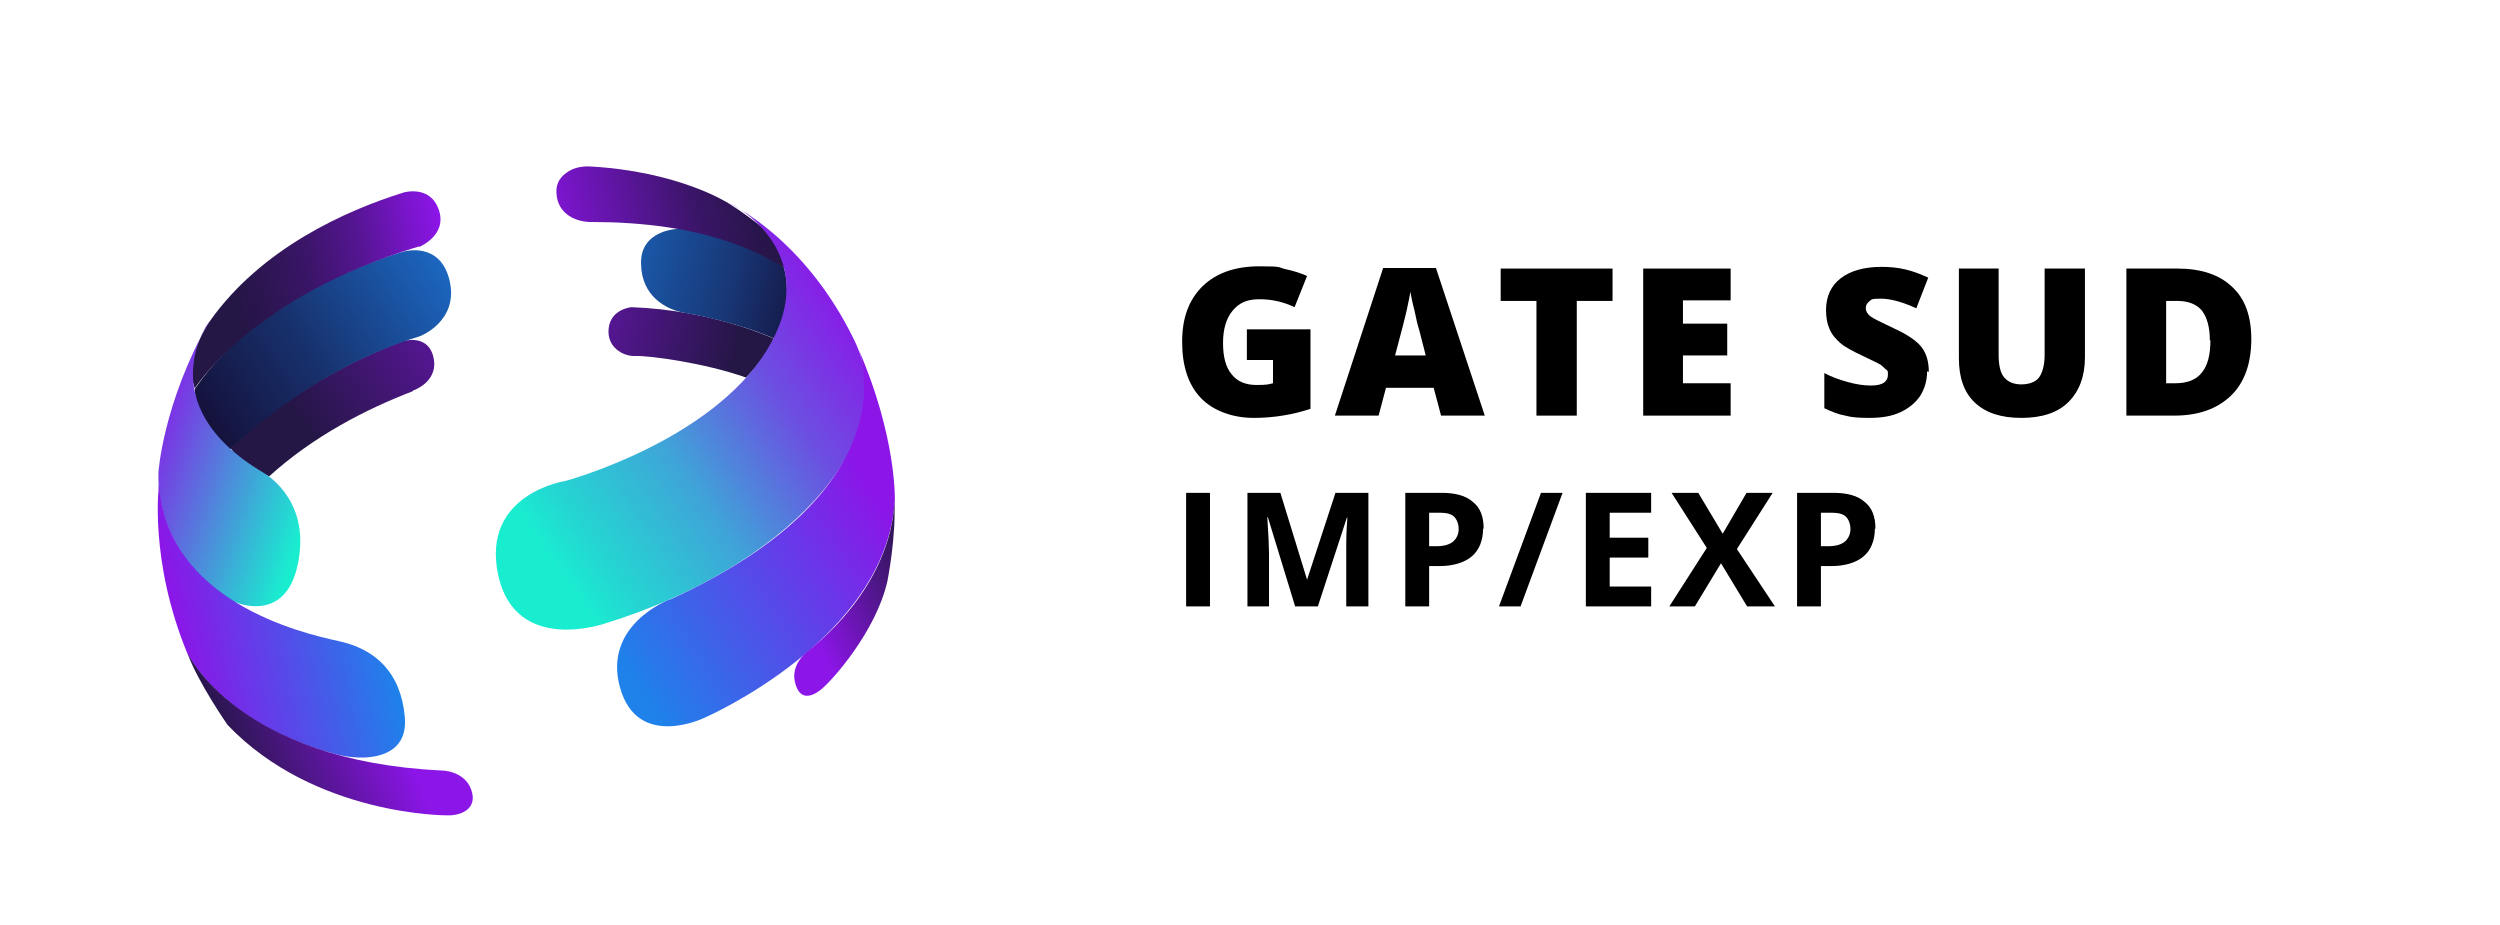 <?xml version="1.0" encoding="UTF-8"?>
<svg xmlns="http://www.w3.org/2000/svg" xmlns:xlink="http://www.w3.org/1999/xlink" id="Capa_1" width="440.3" height="162.9" version="1.1" viewBox="0 0 440.3 162.9">
  <defs>
    <style>
      .st0 {
        filter: url(#drop-shadow-1);
      }

      .st1 {
        fill: url(#Degradado_sin_nombre_721);
      }

      .st2 {
        fill: url(#Degradado_sin_nombre_731);
      }

      .st3 {
        fill: url(#Degradado_sin_nombre_106);
      }

      .st4 {
        fill: url(#Degradado_sin_nombre_82);
      }

      .st5 {
        fill: url(#Degradado_sin_nombre_44);
      }

      .st6 {
        fill: url(#Degradado_sin_nombre_46);
      }

      .st7 {
        fill: url(#Degradado_sin_nombre_84);
      }

      .st8 {
        fill: url(#Degradado_sin_nombre_85);
      }

      .st9 {
        fill: url(#Degradado_sin_nombre_73);
      }

      .st10 {
        fill: url(#Degradado_sin_nombre_72);
      }

      .st11 {
        fill: url(#Degradado_sin_nombre_62);
      }

      .st12 {
        fill: url(#Degradado_sin_nombre_14);
      }
    </style>
    <filter id="drop-shadow-1" x="-17.3" y="-16.2" width="220" height="205" filterUnits="userSpaceOnUse">
      <feOffset dx="-16" dy="14"></feOffset>
      <feGaussianBlur result="blur" stdDeviation="15"></feGaussianBlur>
      <feFlood flood-color="#0d0a19" flood-opacity=".6"></feFlood>
      <feComposite in2="blur" operator="in"></feComposite>
      <feComposite in="SourceGraphic"></feComposite>
    </filter>
    <linearGradient id="Degradado_sin_nombre_72" data-name="Degradado sin nombre 72" x1="100.1" y1="20.1" x2="145.5" y2="39" gradientTransform="translate(-4.3 38.5) rotate(-11.5)" gradientUnits="userSpaceOnUse">
      <stop offset="0" stop-color="#8c15e8"></stop>
      <stop offset="1" stop-color="#241645"></stop>
    </linearGradient>
    <linearGradient id="Degradado_sin_nombre_82" data-name="Degradado sin nombre 82" x1="86.7" y1=".6" x2="161.7" y2="34.2" gradientTransform="translate(-4.3 38.5) rotate(-11.5)" gradientUnits="userSpaceOnUse">
      <stop offset=".2" stop-color="#1e82ea"></stop>
      <stop offset=".3" stop-color="#1d7ce1"></stop>
      <stop offset=".4" stop-color="#1c6ecb"></stop>
      <stop offset=".6" stop-color="#1a57a7"></stop>
      <stop offset=".8" stop-color="#183675"></stop>
      <stop offset="1" stop-color="#140d36"></stop>
      <stop offset="1" stop-color="#140326"></stop>
    </linearGradient>
    <linearGradient id="Degradado_sin_nombre_73" data-name="Degradado sin nombre 73" x1="67.7" y1="37" x2="120" y2="16.5" gradientTransform="translate(-4.3 38.5) rotate(-11.5)" gradientUnits="userSpaceOnUse">
      <stop offset="0" stop-color="#241645"></stop>
      <stop offset="1" stop-color="#8c15e8"></stop>
    </linearGradient>
    <linearGradient id="Degradado_sin_nombre_106" data-name="Degradado sin nombre 106" x1="41.7" y1="35.3" x2="137.7" y2="-2.2" gradientTransform="translate(-4.3 38.5) rotate(-11.5)" gradientUnits="userSpaceOnUse">
      <stop offset="0" stop-color="#140326"></stop>
      <stop offset=".3" stop-color="#17306b"></stop>
      <stop offset=".6" stop-color="#1c6ac6"></stop>
      <stop offset=".8" stop-color="#1e82ea"></stop>
    </linearGradient>
    <linearGradient id="Degradado_sin_nombre_84" data-name="Degradado sin nombre 84" x1="50.2" y1="13.2" x2="98.7" y2="13.2" gradientTransform="translate(-4.3 38.5) rotate(-11.5)" gradientUnits="userSpaceOnUse">
      <stop offset=".2" stop-color="#241645"></stop>
      <stop offset=".3" stop-color="#2a154e"></stop>
      <stop offset=".5" stop-color="#3b1569"></stop>
      <stop offset=".7" stop-color="#561594"></stop>
      <stop offset=".9" stop-color="#7c15cf"></stop>
      <stop offset="1" stop-color="#8c15e8"></stop>
    </linearGradient>
    <linearGradient id="Degradado_sin_nombre_85" data-name="Degradado sin nombre 85" x1="119.4" y1="23.5" x2="166" y2="23.5" gradientTransform="translate(-4.3 38.5) rotate(-11.5)" gradientUnits="userSpaceOnUse">
      <stop offset="0" stop-color="#8c15e8"></stop>
      <stop offset="0" stop-color="#7c15cf"></stop>
      <stop offset=".3" stop-color="#561594"></stop>
      <stop offset=".5" stop-color="#3b1569"></stop>
      <stop offset=".7" stop-color="#2a154e"></stop>
      <stop offset=".8" stop-color="#241645"></stop>
    </linearGradient>
    <linearGradient id="Degradado_sin_nombre_44" data-name="Degradado sin nombre 44" x1="102.7" y1="61.9" x2="167.5" y2="34.4" gradientTransform="translate(-4.3 38.5) rotate(-11.5)" gradientUnits="userSpaceOnUse">
      <stop offset="0" stop-color="#19edd0"></stop>
      <stop offset=".1" stop-color="#23d8d2"></stop>
      <stop offset=".4" stop-color="#3fa4d8"></stop>
      <stop offset=".7" stop-color="#6b51e1"></stop>
      <stop offset="1" stop-color="#8c15e8"></stop>
    </linearGradient>
    <linearGradient id="Degradado_sin_nombre_14" data-name="Degradado sin nombre 14" x1="67.4" y1="48.6" x2="38.5" y2="32" gradientTransform="translate(-4.3 38.5) rotate(-11.5)" gradientUnits="userSpaceOnUse">
      <stop offset="0" stop-color="#19edd0"></stop>
      <stop offset="1" stop-color="#8c15e8"></stop>
    </linearGradient>
    <linearGradient id="Degradado_sin_nombre_46" data-name="Degradado sin nombre 46" x1="38.4" y1="69" x2="75.1" y2="69" gradientTransform="translate(-4.3 38.5) rotate(-11.5)" gradientUnits="userSpaceOnUse">
      <stop offset="0" stop-color="#8c15e8"></stop>
      <stop offset="1" stop-color="#1e82ea"></stop>
    </linearGradient>
    <linearGradient id="Degradado_sin_nombre_62" data-name="Degradado sin nombre 62" x1="112.8" y1="85.7" x2="176.3" y2="60.9" gradientTransform="translate(-4.3 38.5) rotate(-11.5)" gradientUnits="userSpaceOnUse">
      <stop offset="0" stop-color="#1e82ea"></stop>
      <stop offset=".8" stop-color="#8c15e8"></stop>
    </linearGradient>
    <linearGradient id="Degradado_sin_nombre_731" data-name="Degradado sin nombre 73" x1="43.1" y1="94.1" x2="72.5" y2="88.2" xlink:href="#Degradado_sin_nombre_73"></linearGradient>
    <linearGradient id="Degradado_sin_nombre_721" data-name="Degradado sin nombre 72" x1="147.7" y1="87.9" x2="170.5" y2="82" xlink:href="#Degradado_sin_nombre_72"></linearGradient>
  </defs>
  <g>
    <path d="M219.6,58h11.2v14c-3,1-6.4,1.6-10,1.6s-7.1-1.2-9.3-3.5c-2.2-2.3-3.3-5.6-3.3-9.9s1.2-7.4,3.6-9.8c2.4-2.3,5.7-3.5,10-3.5s3.2.2,4.6.5c1.4.3,2.7.7,3.8,1.2l-2.2,5.5c-1.9-.9-3.9-1.4-6.2-1.4s-3.6.7-4.7,2c-1.1,1.3-1.7,3.2-1.7,5.7s.5,4.3,1.5,5.5c1,1.3,2.5,1.9,4.4,1.9s2-.1,2.9-.3v-4.1h-4.6v-5.4Z"></path>
    <path d="M253.8,73.2l-1.3-4.9h-8.4l-1.3,4.9h-7.7l8.5-26h9.3l8.6,26h-7.7ZM251.1,62.6l-1.1-4.3c-.3-.9-.6-2.2-.9-3.7-.4-1.5-.6-2.6-.7-3.2-.1.6-.3,1.6-.6,3-.3,1.4-1,4.1-2.1,8.2h5.5Z"></path>
    <path d="M277.6,73.2h-7v-20.2h-6.3v-5.7h19.7v5.7h-6.3v20.2Z"></path>
    <path d="M304.8,73.2h-15.4v-25.9h15.4v5.6h-8.4v4.1h7.8v5.6h-7.8v4.9h8.4v5.7Z"></path>
    <path d="M339.4,65.4c0,1.6-.4,3-1.2,4.3-.8,1.2-2,2.2-3.5,2.9-1.5.7-3.3,1-5.4,1s-3.2-.1-4.3-.4c-1.2-.2-2.4-.7-3.7-1.3v-6.2c1.3.7,2.7,1.2,4.2,1.6,1.4.4,2.8.6,4,.6s1.8-.2,2.3-.5c.5-.4.7-.8.7-1.4s0-.7-.3-.9-.5-.5-.9-.8c-.4-.3-1.6-.8-3.4-1.7-1.7-.8-3-1.5-3.8-2.2s-1.5-1.5-1.9-2.5c-.4-.9-.6-2-.6-3.3,0-2.4.9-4.3,2.6-5.6,1.7-1.3,4.1-2,7.2-2s5.4.6,8.2,1.9l-2.1,5.4c-2.4-1.1-4.5-1.7-6.3-1.7s-1.6.2-2,.5c-.4.3-.6.7-.6,1.2s.3,1,.8,1.4c.5.4,2,1.1,4.3,2.2,2.2,1,3.8,2.1,4.7,3.2.9,1.2,1.3,2.6,1.3,4.4Z"></path>
    <path d="M367.2,47.3v15.6c0,3.4-1,6-2.9,7.9-1.9,1.9-4.7,2.8-8.3,2.8s-6.3-.9-8.2-2.7c-1.9-1.8-2.8-4.4-2.8-7.8v-15.8h7v15.2c0,1.8.3,3.2,1,4,.7.8,1.7,1.2,3,1.2s2.5-.4,3.1-1.2c.6-.8,1-2.2,1-4v-15.2h7Z"></path>
    <path d="M396.5,59.7c0,4.3-1.2,7.7-3.6,10-2.4,2.3-5.7,3.5-10,3.5h-8.4v-25.9h9c4.2,0,7.4,1.1,9.6,3.2,2.3,2.1,3.4,5.2,3.4,9.2ZM389.2,60c0-2.4-.5-4.1-1.4-5.3-.9-1.1-2.4-1.7-4.3-1.7h-2v14.5h1.6c2.1,0,3.7-.6,4.7-1.9,1-1.2,1.5-3.1,1.5-5.7Z"></path>
    <path d="M208.9,106.8v-20h4.2v20h-4.2Z"></path>
    <path d="M228.1,106.8l-4.8-15.7h-.1c.2,3.2.3,5.3.3,6.4v9.3h-3.8v-20h5.8l4.7,15.3h0l5-15.3h5.8v20h-3.9v-9.5c0-.4,0-1,0-1.5,0-.6,0-2.1.2-4.6h-.1l-5.1,15.6h-3.9Z"></path>
    <path d="M261.2,93.1c0,2.1-.7,3.8-2,4.9-1.3,1.1-3.3,1.7-5.7,1.7h-1.8v7.1h-4.2v-20h6.4c2.4,0,4.3.5,5.5,1.6,1.3,1,1.9,2.6,1.9,4.7ZM251.6,96.2h1.4c1.3,0,2.3-.3,2.9-.8s1-1.3,1-2.2-.3-1.7-.8-2.2c-.5-.5-1.4-.7-2.5-.7h-1.9v5.9Z"></path>
    <path d="M275.2,86.8l-7.4,20h-3.8l7.4-20h3.8Z"></path>
    <path d="M290.8,106.8h-11.5v-20h11.5v3.5h-7.3v4.4h6.8v3.5h-6.8v5.1h7.3v3.5Z"></path>
    <path d="M312.5,106.8h-4.8l-4.6-7.6-4.6,7.6h-4.5l6.6-10.3-6.2-9.7h4.7l4.3,7.2,4.2-7.2h4.6l-6.3,9.9,6.7,10.1Z"></path>
    <path d="M330.2,93.1c0,2.1-.7,3.8-2,4.9s-3.3,1.7-5.7,1.7h-1.8v7.1h-4.2v-20h6.4c2.4,0,4.3.5,5.5,1.6,1.3,1,1.9,2.6,1.9,4.7ZM320.6,96.2h1.4c1.3,0,2.3-.3,2.9-.8.6-.5,1-1.3,1-2.2s-.3-1.7-.8-2.2-1.4-.7-2.5-.7h-1.9v5.9Z"></path>
  </g>
  <g class="st0">
    <path class="st10" d="M152.2,45.6s-10.7-5-25-5.5c0,0-3.6.3-4,3.7-.4,3.3,2.5,5,4.7,4.9,2.3-.1,12.2,1.2,19.5,3.8,0,0,4.1-4.2,4.8-6.9Z"></path>
    <path class="st4" d="M154,33.1s-7.2-5.6-18.5-6.8c0,0-6.8.1-6.6,6.2.1,5.7,4.4,7.9,7.2,8.5,2.8.5,9.7,1.8,16.2,4.6,0,0,3.6-5.2,1.8-12.4Z"></path>
    <path class="st9" d="M88.7,54.9c-8.1,3.1-17.5,7.9-25.3,15,0,0-5.3-2.3-6.7-4.9,0,0,10.4-11.5,30.2-18.9,0,0,4.1-1.3,5.3,2.3,1.5,4.8-3.5,6.4-3.5,6.4Z"></path>
    <path class="st3" d="M56.7,65.1s13.1-13.7,33.3-19.9c0,0,6.8-2.6,5.2-9.7-1.6-7.1-8.1-5.2-8.1-5.2,0,0-24.9,6.7-36.8,24.2,0,0,0,7.3,6.4,10.7Z"></path>
    <path class="st7" d="M89.8,29.4c-29.4,8.8-39.5,25-39.5,25-2-5.4,2.7-11.9,2.7-11.9,9-12.7,23.8-19.4,34.1-22.6,0,0,4.7-1.4,6.2,3.1,1.5,4.5-3.5,6.5-3.5,6.5Z"></path>
    <path class="st8" d="M120.3,25.1c16.8,0,39.3,4,47.1,24.4,0,0-4.4-15.9-23.1-27.7,0,0-8.8-5.7-24.7-6.5-1.4,0-2.7.3-3.8,1.1-1,.7-1.9,1.8-1.8,3.5.1,3.8,3.5,5.3,6.4,5.2Z"></path>
    <path class="st5" d="M115.6,70.7s25.6-6.9,35.5-23.1c9.9-16.2-4.6-25.1-6.7-25.8,0,0,13.3,6,22.1,24.2,8.8,18.2-13,40.2-43.6,49.7,0,0-16.2,5.9-19.2-8.6-2.9-14.2,11.9-16.4,11.9-16.4Z"></path>
    <path class="st12" d="M62.3,69.2s7.9,4.2,6.4,14.7c-1.4,10.5-8.5,9.3-11.4,8.1-2.9-1.2-13.8-9.2-13.4-22.8,0,0,.8-12.2,9-26.7,0,0-10.9,14.6,9.4,26.7Z"></path>
    <path class="st6" d="M44,71.3s-1.8,13.3,5,29.8c0,0,6,12.5,26.4,17.8,1.7.4,3.4.6,5.1.5,3.2-.2,7.3-1.6,6.8-7.1-.7-7.9-5.2-12-11.7-13.4-6.5-1.4-30.2-7-31.6-27.6Z"></path>
    <path class="st11" d="M133.9,91.6s-11.8,4.4-8.7,15.5,14.9,5.3,14.9,5.3c0,0,32.1-13.9,33.5-38.4,0,0,.3-11.1-6.4-26.5,0,0,10.1,24.3-33.2,44.1Z"></path>
    <path class="st2" d="M49,101s8.8,19,44.8,20.7c0,0,4,0,5.2,3.4,1.2,3.4-1.9,4.6-4.3,4.5,0,0-23.3.1-38.6-15.9,0,0-5.3-7.6-7.1-12.7Z"></path>
    <path class="st1" d="M157.9,101s-2.6,2.1-1.9,5.1c.7,3,2.5,2.9,4.4,1.5s9.9-10.3,11.9-19.3c0,0,1.6-7.9,1.2-14.5,0,0,.9,14.1-15.6,27.2Z"></path>
  </g>
</svg>
